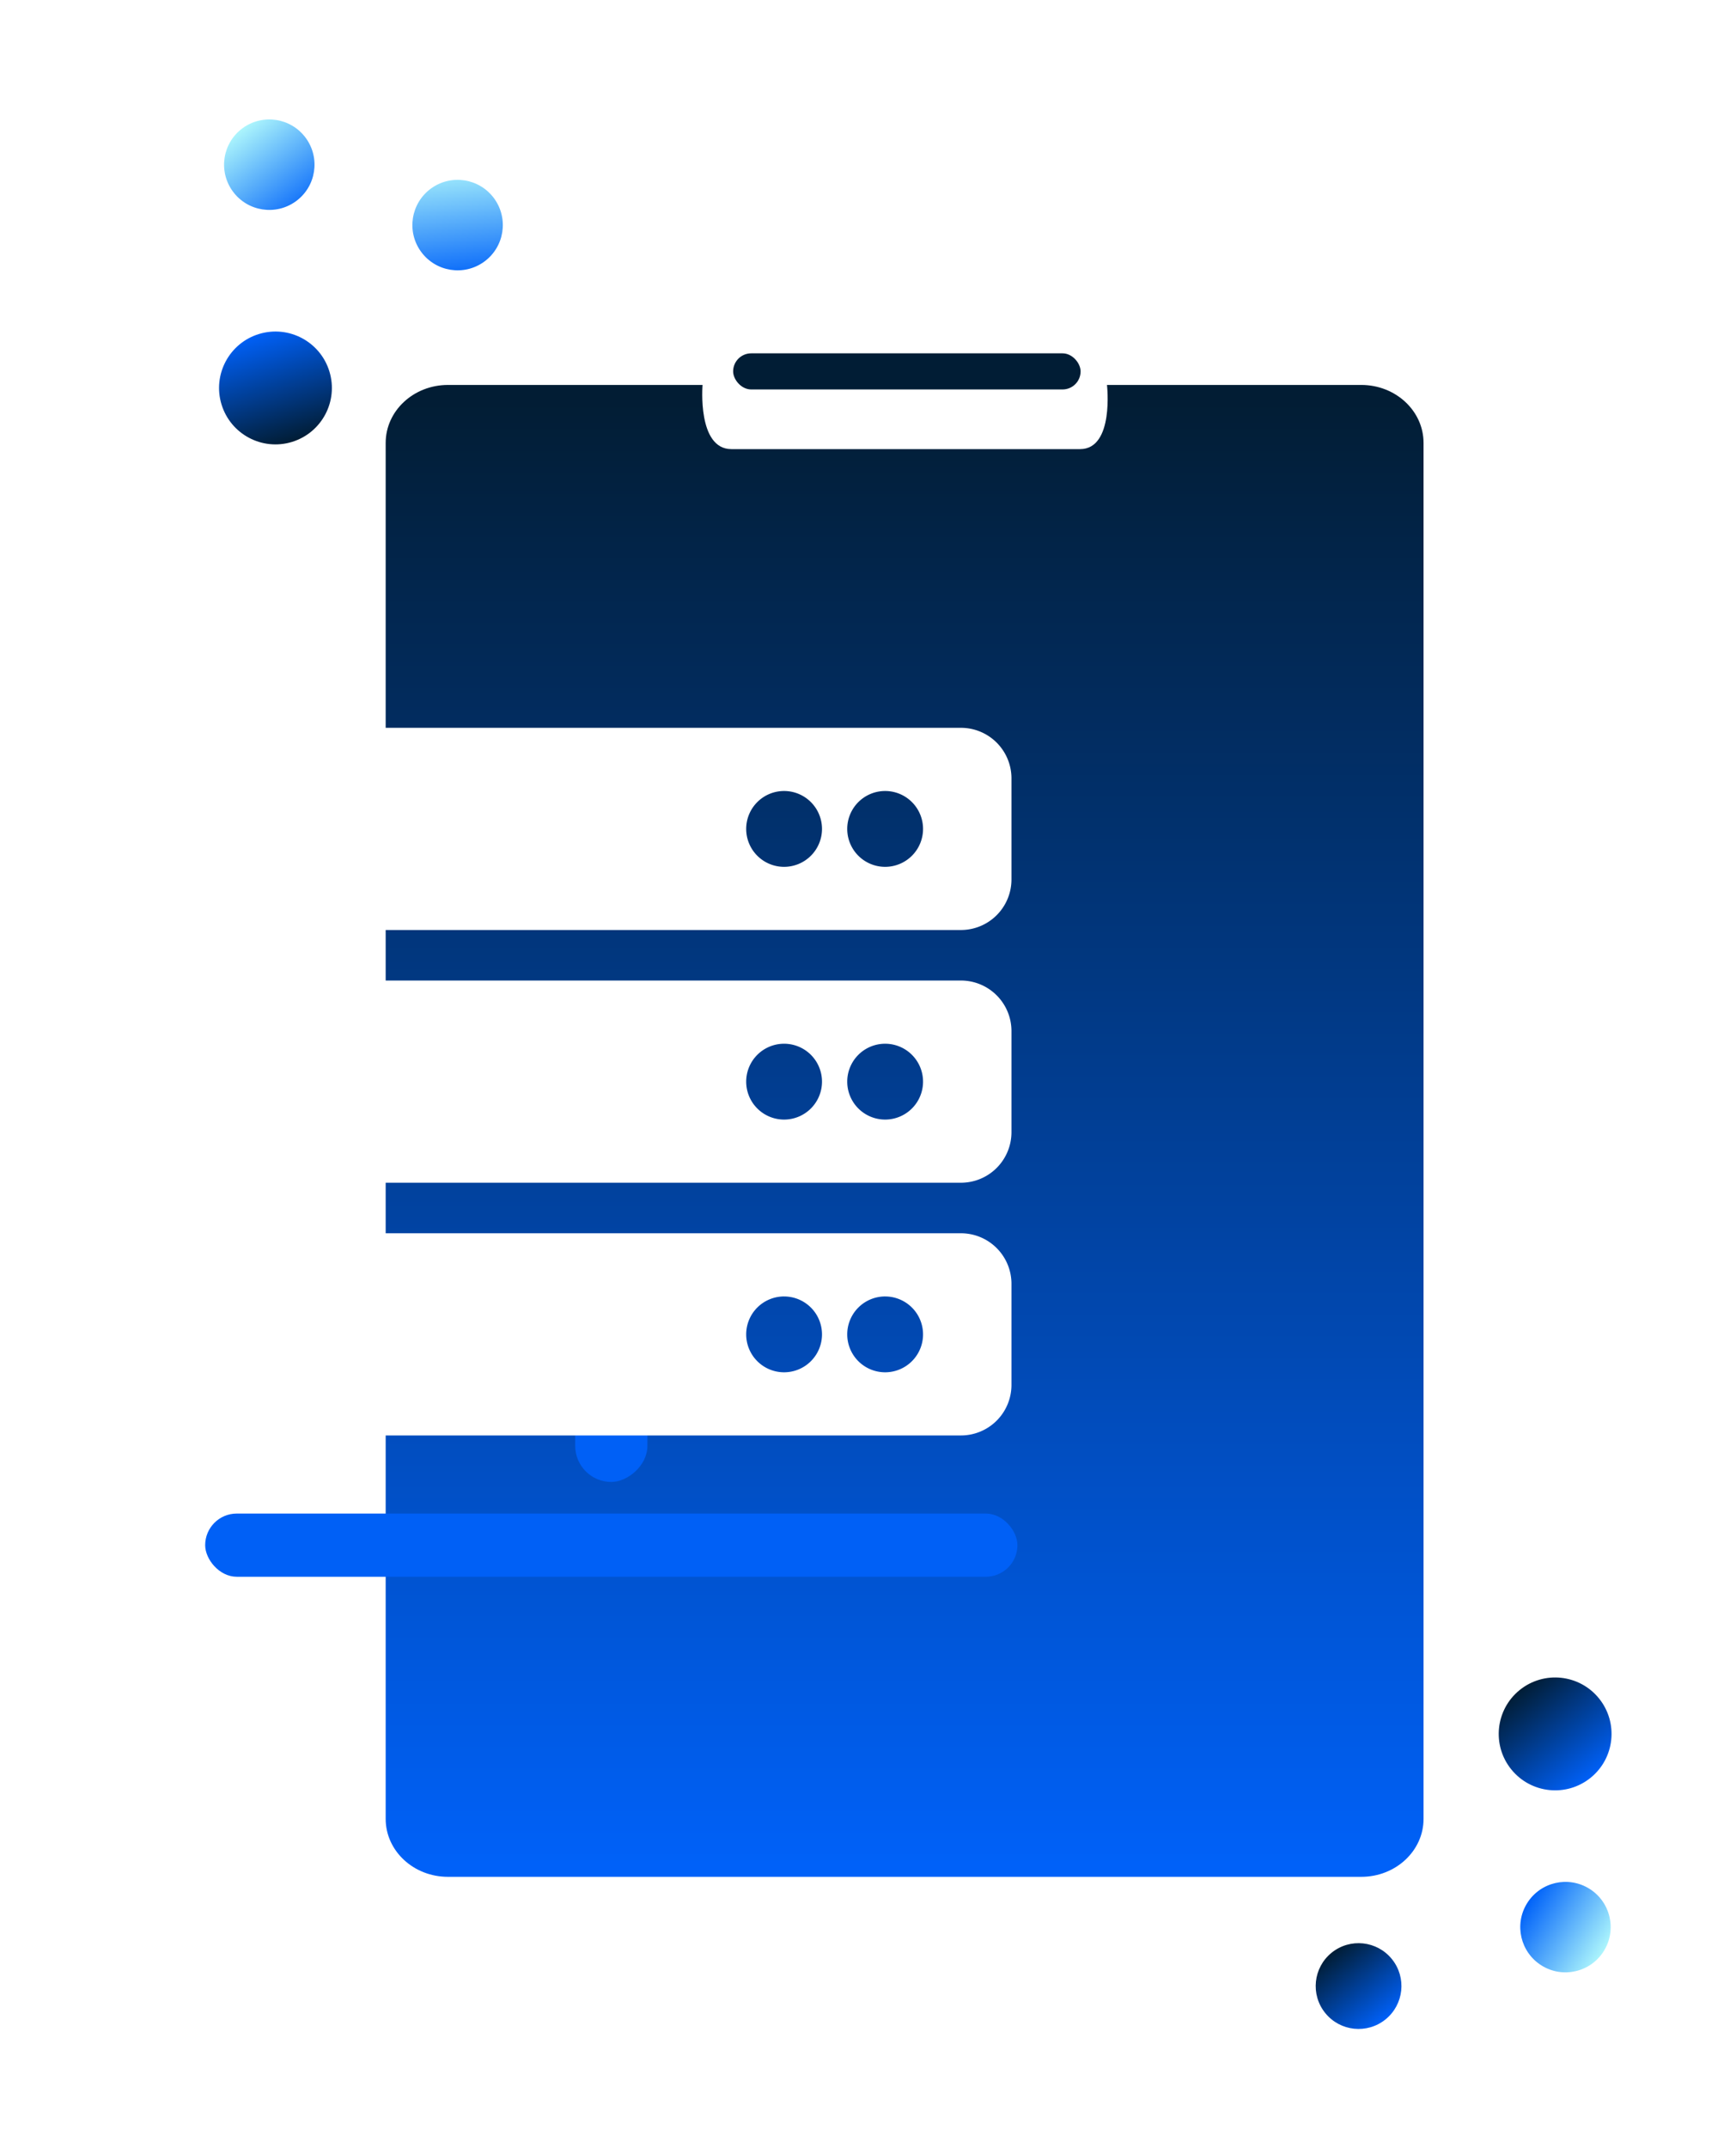 <svg xmlns="http://www.w3.org/2000/svg" xmlns:xlink="http://www.w3.org/1999/xlink" width="384.707" height="475.8" viewBox="0 0 384.707 475.8">
  <defs>
    <filter id="Rectangle_18529" x="153.467" y="69.269" width="95" height="26" filterUnits="userSpaceOnUse">
      <feOffset dy="3" input="SourceAlpha"/>
      <feGaussianBlur stdDeviation="3" result="blur"/>
      <feFlood flood-opacity="0.102"/>
      <feComposite operator="in" in2="blur"/>
      <feComposite in="SourceGraphic"/>
    </filter>
    <linearGradient id="linear-gradient" x1="0.5" x2="0.5" y2="1" gradientUnits="objectBoundingBox">
      <stop offset="0" stop-color="#021d34"/>
      <stop offset="1" stop-color="#0061f8"/>
    </linearGradient>
    <filter id="Path_46395" x="40.467" y="40.269" width="320" height="420.47" filterUnits="userSpaceOnUse">
      <feOffset dy="10" input="SourceAlpha"/>
      <feGaussianBlur stdDeviation="15" result="blur-2"/>
      <feFlood flood-opacity="0.161"/>
      <feComposite operator="in" in2="blur-2"/>
      <feComposite in="SourceGraphic"/>
    </filter>
    <linearGradient id="linear-gradient-2" x1="0.5" x2="0.5" y2="1" gradientUnits="objectBoundingBox">
      <stop offset="0" stop-color="#0060f7"/>
      <stop offset="1" stop-color="#011d35"/>
    </linearGradient>
    <filter id="Ellipse_3090" x="22.942" y="47.834" width="76.217" height="76.217" filterUnits="userSpaceOnUse">
      <feOffset dy="5" input="SourceAlpha"/>
      <feGaussianBlur stdDeviation="7.5" result="blur-3"/>
      <feFlood flood-opacity="0.161"/>
      <feComposite operator="in" in2="blur-3"/>
      <feComposite in="SourceGraphic"/>
    </filter>
    <linearGradient id="linear-gradient-3" x1="0.47" y1="-0.183" x2="0.5" y2="1" gradientUnits="objectBoundingBox">
      <stop offset="0" stop-color="#0062f9"/>
      <stop offset="0.739" stop-color="#7fcffb"/>
      <stop offset="1" stop-color="#acf5fc"/>
    </linearGradient>
    <filter id="Ellipse_3091" x="23.239" y="0" width="72.936" height="72.936" filterUnits="userSpaceOnUse">
      <feOffset dy="5" input="SourceAlpha"/>
      <feGaussianBlur stdDeviation="7.5" result="blur-4"/>
      <feFlood flood-opacity="0.161"/>
      <feComposite operator="in" in2="blur-4"/>
      <feComposite in="SourceGraphic"/>
    </filter>
    <linearGradient id="linear-gradient-4" x1="0.707" y1="-0.101" x2="0.054" y2="1.019" gradientUnits="objectBoundingBox">
      <stop offset="0" stop-color="#0062f9"/>
      <stop offset="1" stop-color="#acf5fc"/>
    </linearGradient>
    <filter id="Ellipse_3092" x="64.976" y="13.382" width="72.936" height="72.936" filterUnits="userSpaceOnUse">
      <feOffset dy="5" input="SourceAlpha"/>
      <feGaussianBlur stdDeviation="7.5" result="blur-5"/>
      <feFlood flood-opacity="0.161"/>
      <feComposite operator="in" in2="blur-5"/>
      <feComposite in="SourceGraphic"/>
    </filter>
    <filter id="Ellipse_3093" x="304.545" y="344" width="80.162" height="80.162" filterUnits="userSpaceOnUse">
      <feOffset dy="5" input="SourceAlpha"/>
      <feGaussianBlur stdDeviation="7.5" result="blur-6"/>
      <feFlood flood-opacity="0.161"/>
      <feComposite operator="in" in2="blur-6"/>
      <feComposite in="SourceGraphic"/>
    </filter>
    <filter id="Ellipse_3094" x="265.211" y="404.077" width="71.723" height="71.723" filterUnits="userSpaceOnUse">
      <feOffset dy="5" input="SourceAlpha"/>
      <feGaussianBlur stdDeviation="7.5" result="blur-7"/>
      <feFlood flood-opacity="0.161"/>
      <feComposite operator="in" in2="blur-7"/>
      <feComposite in="SourceGraphic"/>
    </filter>
    <linearGradient id="linear-gradient-7" x1="0.5" y1="0" x2="0.5" y2="1" xlink:href="#linear-gradient-4"/>
    <filter id="Ellipse_3095" x="310.619" y="390.619" width="72.56" height="72.559" filterUnits="userSpaceOnUse">
      <feOffset dy="5" input="SourceAlpha"/>
      <feGaussianBlur stdDeviation="7.5" result="blur-8"/>
      <feFlood flood-opacity="0.161"/>
      <feComposite operator="in" in2="blur-8"/>
      <feComposite in="SourceGraphic"/>
    </filter>
    <filter id="Icon_awesome-server" x="0" y="116.222" width="269.146" height="246.753" filterUnits="userSpaceOnUse">
      <feOffset dy="15" input="SourceAlpha"/>
      <feGaussianBlur stdDeviation="15" result="blur-9"/>
      <feFlood flood-opacity="0.161"/>
      <feComposite operator="in" in2="blur-9"/>
      <feComposite in="SourceGraphic"/>
    </filter>
    <filter id="Rectangle_18536" x="0.467" y="290.269" width="270" height="104" filterUnits="userSpaceOnUse">
      <feOffset dy="15" input="SourceAlpha"/>
      <feGaussianBlur stdDeviation="15" result="blur-10"/>
      <feFlood flood-opacity="0.161"/>
      <feComposite operator="in" in2="blur-10"/>
      <feComposite in="SourceGraphic"/>
    </filter>
  </defs>
  <g id="sms-api-img" transform="translate(6026.467 2856.5)">
    <g id="Group_18552" data-name="Group 18552" transform="translate(0 -0.231)">
      <g id="Group_18550" data-name="Group 18550" transform="translate(-1679)">
        <g transform="matrix(1, 0, 0, 1, -4347.47, -2856.27)" filter="url(#Rectangle_18529)">
          <rect id="Rectangle_18529-2" data-name="Rectangle 18529" width="77" height="8" rx="4" transform="translate(162.47 75.27)" fill="#011d35"/>
        </g>
        <g transform="matrix(1, 0, 0, 1, -4347.47, -2856.27)" filter="url(#Path_46395)">
          <path id="Path_46395-2" data-name="Path 46395" d="M13.8,0H70.225s-1.217,14.217,6.388,14.217h77.261c7.619,0,5.97-14.217,5.97-14.217H216.2C223.822,0,230,5.75,230,12.842V317.628c0,7.092-6.178,12.842-13.8,12.842H13.8c-7.622,0-13.8-5.75-13.8-12.842V12.842C0,5.75,6.178,0,13.8,0Z" transform="translate(85.47 75.27)" fill="url(#linear-gradient)"/>
        </g>
        <g transform="matrix(1, 0, 0, 1, -4347.47, -2856.27)" filter="url(#Ellipse_3090)">
          <circle id="Ellipse_3090-2" data-name="Ellipse 3090" cx="12.5" cy="12.5" r="12.5" transform="translate(45.44 72.64) rotate(-17)" fill="url(#linear-gradient-2)"/>
        </g>
        <g transform="matrix(1, 0, 0, 1, -4347.47, -2856.27)" filter="url(#Ellipse_3091)">
          <circle id="Ellipse_3091-2" data-name="Ellipse 3091" cx="10" cy="10" r="10" transform="matrix(-0.81, 0.59, -0.59, -0.81, 73.68, 33.68)" fill="url(#linear-gradient-3)"/>
        </g>
        <g transform="matrix(1, 0, 0, 1, -4347.47, -2856.27)" filter="url(#Ellipse_3092)">
          <circle id="Ellipse_3092-2" data-name="Ellipse 3092" cx="10" cy="10" r="10" transform="matrix(-0.81, 0.59, -0.59, -0.81, 115.41, 47.06)" fill="url(#linear-gradient-4)"/>
        </g>
        <g transform="matrix(1, 0, 0, 1, -4347.47, -2856.27)" filter="url(#Ellipse_3093)">
          <circle id="Ellipse_3093-2" data-name="Ellipse 3093" cx="12.5" cy="12.5" r="12.5" transform="translate(362.21 380.93) rotate(141)" fill="url(#linear-gradient-2)"/>
        </g>
        <g transform="matrix(1, 0, 0, 1, -4347.47, -2856.27)" filter="url(#Ellipse_3094)">
          <circle id="Ellipse_3094-2" data-name="Ellipse 3094" cx="9.5" cy="9.5" r="9.5" transform="translate(314.43 436.34) rotate(141)" fill="url(#linear-gradient-2)"/>
        </g>
        <g transform="matrix(1, 0, 0, 1, -4347.47, -2856.27)" filter="url(#Ellipse_3095)">
          <circle id="Ellipse_3095-2" data-name="Ellipse 3095" cx="10" cy="10" r="10" transform="matrix(0.53, -0.85, 0.85, 0.53, 333.12, 425.08)" fill="url(#linear-gradient-7)"/>
        </g>
      </g>
      <g id="Group_18551" data-name="Group 18551" transform="translate(270 -87)">
        <rect id="Rectangle_18538" data-name="Rectangle 18538" width="28" height="16" rx="8" transform="translate(-6169 -2441) rotate(-90)" fill="#0060f6"/>
        <g transform="matrix(1, 0, 0, 1, -6296.47, -2769.27)" filter="url(#Icon_awesome-server)">
          <path id="Icon_awesome-server-2" data-name="Icon awesome-server" d="M167.95,47.037H11.2A11.2,11.2,0,0,1,0,35.84V13.447A11.2,11.2,0,0,1,11.2,2.25H167.95a11.2,11.2,0,0,1,11.2,11.2V35.84A11.2,11.2,0,0,1,167.95,47.037ZM151.155,16.246a8.4,8.4,0,1,0,8.4,8.4A8.4,8.4,0,0,0,151.155,16.246Zm-22.393,0a8.4,8.4,0,1,0,8.4,8.4A8.4,8.4,0,0,0,128.762,16.246ZM167.95,103.02H11.2A11.2,11.2,0,0,1,0,91.823V69.43a11.2,11.2,0,0,1,11.2-11.2H167.95a11.2,11.2,0,0,1,11.2,11.2V91.823A11.2,11.2,0,0,1,167.95,103.02ZM151.155,72.229a8.4,8.4,0,1,0,8.4,8.4A8.4,8.4,0,0,0,151.155,72.229Zm-22.393,0a8.4,8.4,0,1,0,8.4,8.4A8.4,8.4,0,0,0,128.762,72.229ZM167.95,159H11.2A11.2,11.2,0,0,1,0,147.806V125.413a11.2,11.2,0,0,1,11.2-11.2H167.95a11.2,11.2,0,0,1,11.2,11.2v22.393A11.2,11.2,0,0,1,167.95,159Zm-16.795-30.791a8.4,8.4,0,1,0,8.4,8.4A8.4,8.4,0,0,0,151.155,128.212Zm-22.393,0a8.4,8.4,0,1,0,8.4,8.4A8.4,8.4,0,0,0,128.762,128.212Z" transform="translate(45 143.97)" fill="#fff"/>
        </g>
        <g transform="matrix(1, 0, 0, 1, -6296.47, -2769.27)" filter="url(#Rectangle_18536)">
          <rect id="Rectangle_18536-2" data-name="Rectangle 18536" width="180" height="14" rx="7" transform="translate(45.47 320.27)" fill="#0060f6"/>
        </g>
      </g>
    </g>
  </g>
</svg>
